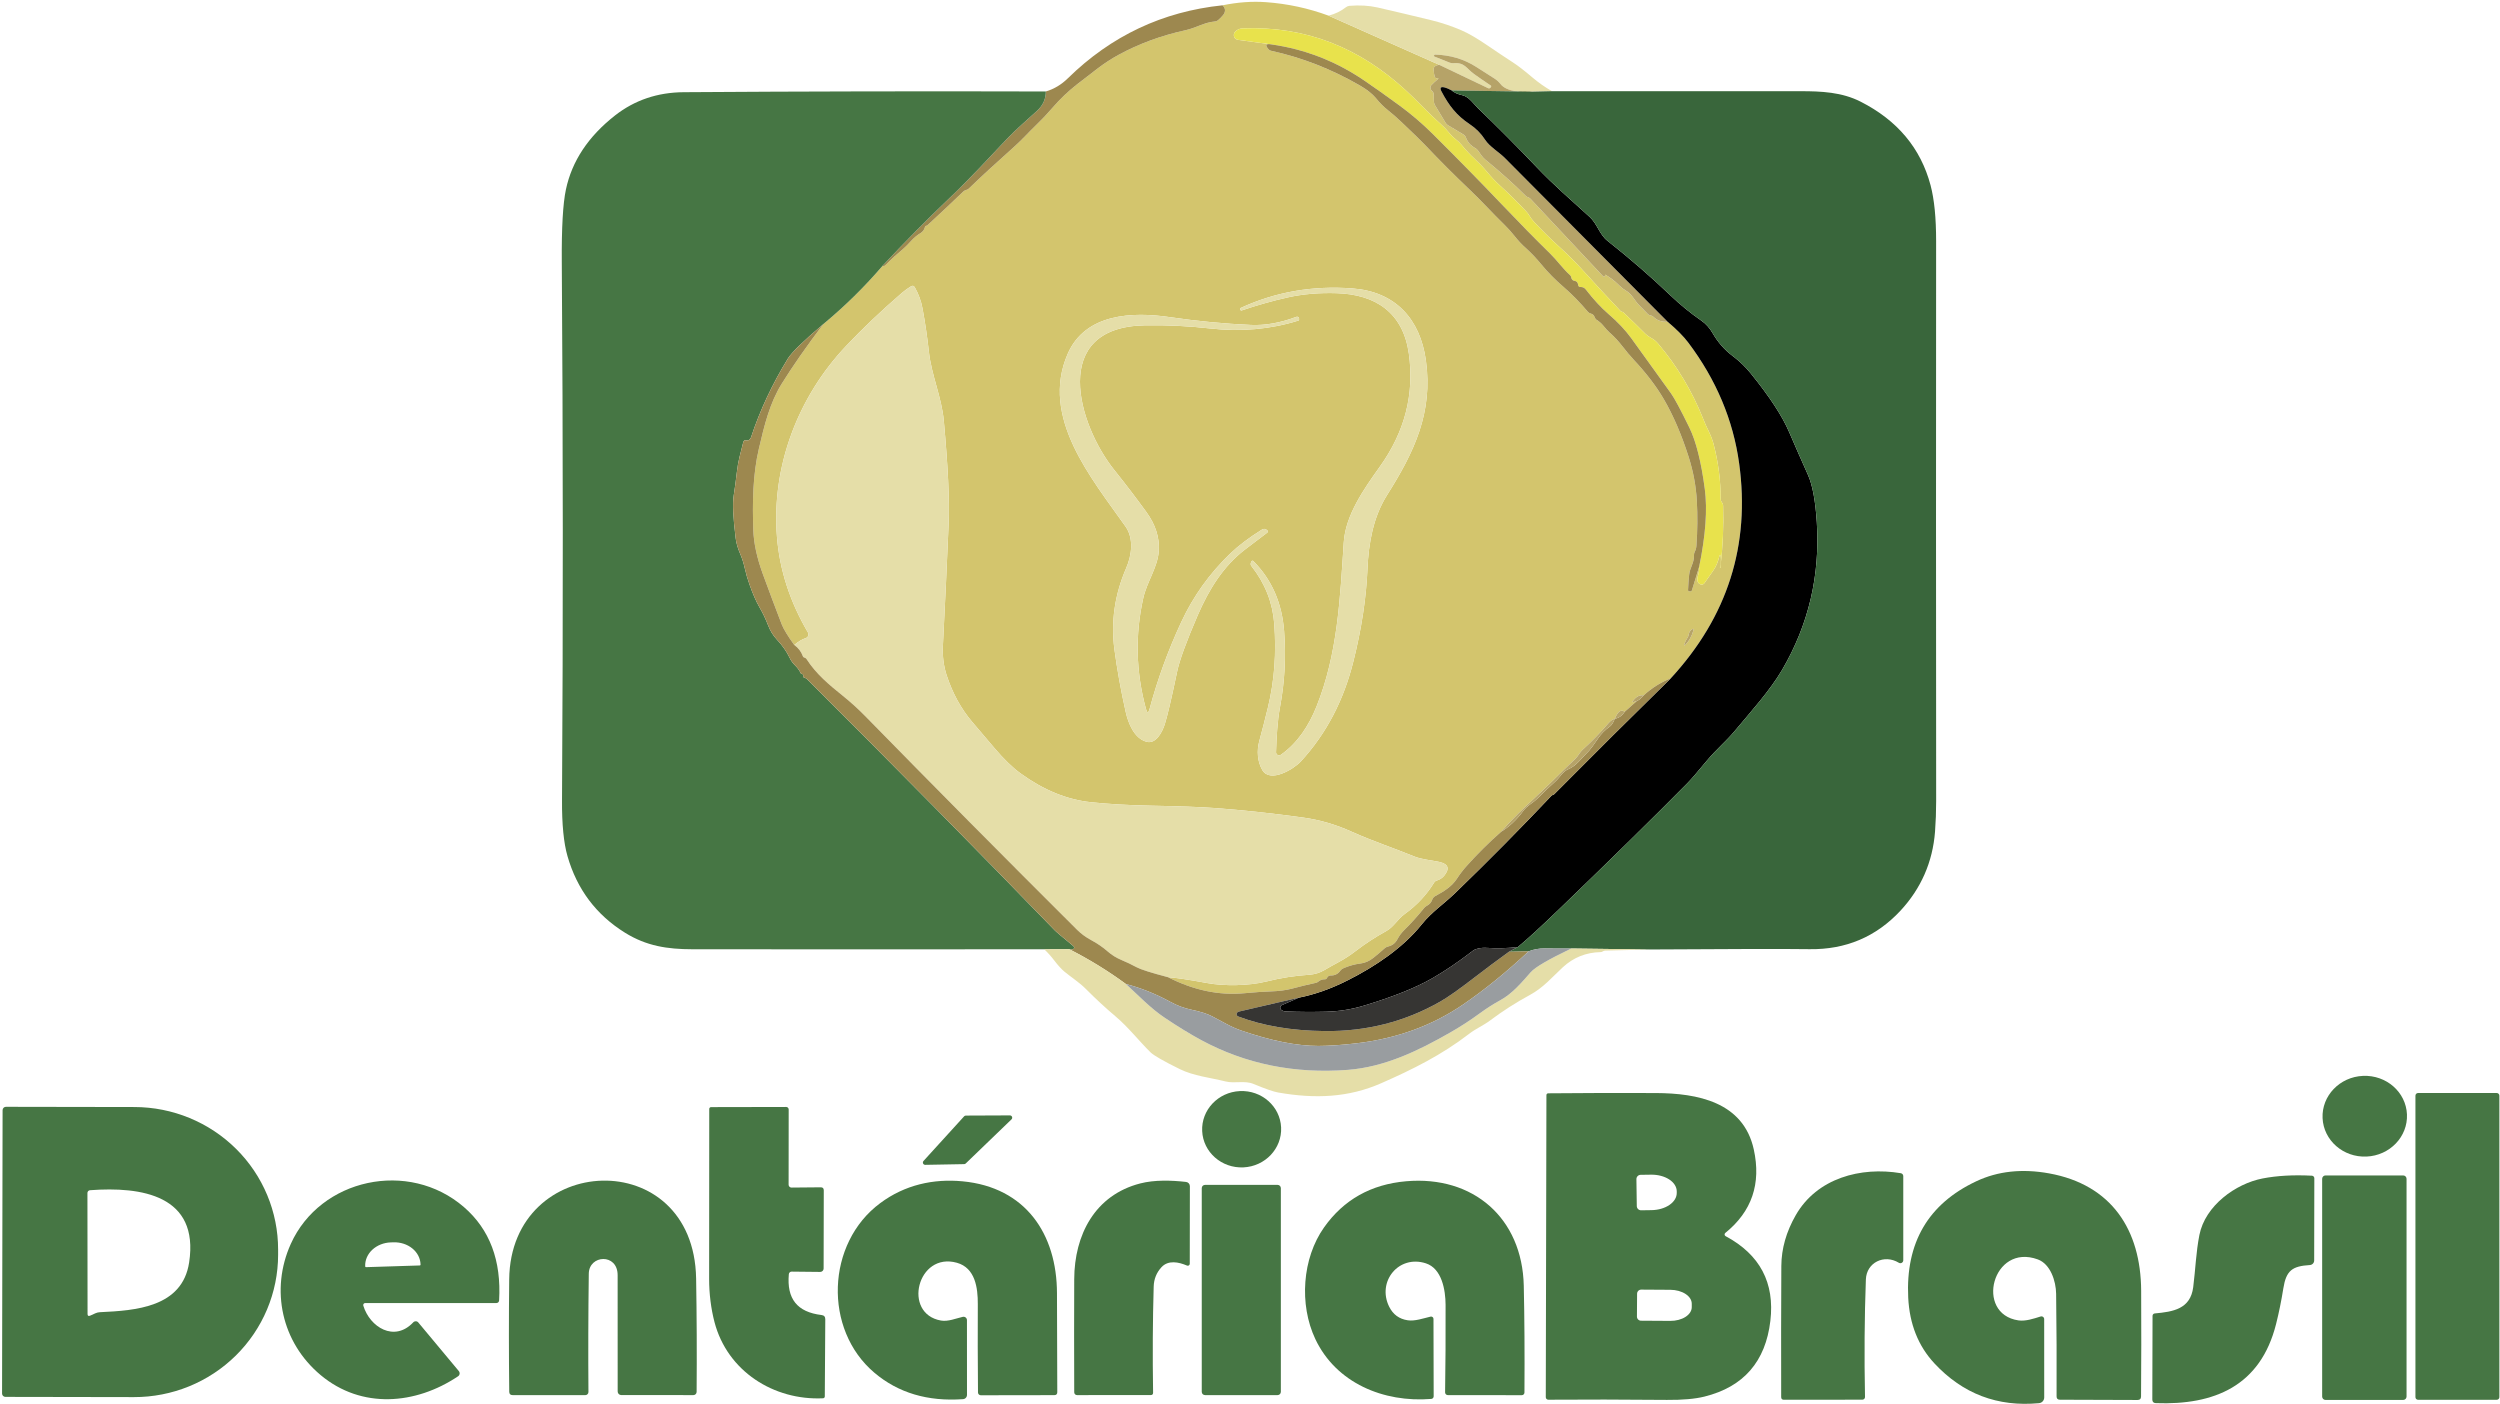 <svg xmlns="http://www.w3.org/2000/svg" width="755" height="424" viewBox="0 0 755 424" fill="none"><path d="M401.237 4.732L434.648 19.576C434.153 19.63 433.753 19.759 433.449 19.965C433.114 20.178 432.95 20.486 432.958 20.89C432.965 21.696 433.091 22.488 433.335 23.265C433.38 23.409 433.472 23.516 433.609 23.584C433.723 23.63 433.837 23.645 433.951 23.63C434.476 23.538 434.533 23.66 434.122 23.995C433.521 24.49 432.916 25.05 432.307 25.674C432.189 25.795 432.1 25.942 432.047 26.104C431.994 26.266 431.977 26.439 431.999 26.61C432.044 26.96 432.208 27.25 432.49 27.478C432.802 27.737 432.961 28.068 432.969 28.471L433.026 30.527C433.041 31.014 433.175 31.463 433.426 31.874L436.589 37.126C436.769 37.419 437.019 37.666 437.32 37.846L441.978 40.632C442.304 40.832 442.553 41.133 442.686 41.488C443.219 42.919 444.148 43.989 445.472 44.697C445.861 44.902 446.176 45.188 446.42 45.553C447.002 46.444 447.733 47.529 448.567 48.214C453.165 51.974 457.248 55.636 460.819 59.198C460.979 59.358 461.165 59.468 461.378 59.529C461.713 59.636 462.002 59.819 462.246 60.078L484.044 83.348C484.409 83.737 484.641 83.668 484.74 83.143C484.786 82.899 484.691 82.732 484.455 82.64C483.922 82.427 483.907 82.458 484.409 82.732C486.137 83.676 487.682 84.844 489.045 86.237C489.684 86.876 490.362 87.402 491.077 87.813C492.836 88.806 493.567 90.679 494.937 92.083C495.866 93.043 496.779 93.975 497.677 94.881C497.868 95.064 498.088 95.181 498.34 95.235C498.477 95.265 498.61 95.3 498.739 95.338C498.96 95.398 499.177 95.532 499.39 95.737C500.471 96.795 501.879 97.271 503.615 97.165C506.355 99.471 508.437 101.572 509.861 103.468C518.303 114.688 523.426 126.868 525.23 140.006C528.602 164.625 521.724 186.232 504.597 204.829C501.544 206.062 498.812 207.782 496.398 209.99C495.165 209.823 494.069 210.405 493.11 211.737C492.882 212.042 492.95 212.137 493.315 212.022L494.275 211.737L490.621 214.98C489.608 214.112 488.623 214.809 487.663 217.069C486.986 217.267 486.369 217.69 485.814 218.337C483.347 221.207 480.713 223.913 477.912 226.455C477.09 227.209 476.622 228.317 475.765 229.139C473.238 231.544 470.737 233.976 468.263 236.435C467.449 237.242 464.914 239.644 460.659 243.64C458.139 246 455.707 248.508 453.362 251.165C449.701 254.392 446.222 257.845 442.926 261.521C441.883 262.678 440.916 263.942 440.026 265.312C438.461 267.722 436.018 269.252 433.483 270.588C433.042 270.822 432.704 271.213 432.535 271.684C432.238 272.521 431.702 273.138 430.925 273.534C430.583 273.709 430.293 273.945 430.057 274.241C428.2 276.563 426.183 278.801 424.006 280.956C423.191 281.77 422.529 282.668 422.019 283.65C421.41 284.823 420.462 285.557 419.176 285.854C418.78 285.953 418.433 286.136 418.137 286.402C417.018 287.422 415.883 288.385 414.734 289.291C413.508 290.258 412.191 290.825 410.783 290.992C409.147 291.19 407.476 291.655 405.77 292.385C405.337 292.568 404.983 292.85 404.708 293.23C404.023 294.174 403.053 294.631 401.797 294.6C401.589 294.593 401.384 294.658 401.215 294.783C401.001 294.928 400.841 295.118 400.735 295.354C400.681 295.476 400.591 295.579 400.477 295.65C400.364 295.721 400.231 295.757 400.096 295.754C399.365 295.723 398.71 295.956 398.131 296.45C397.918 296.633 397.675 296.755 397.401 296.816C394.965 297.341 392.548 297.927 390.15 298.574C388.407 299.046 386.195 299.328 383.516 299.419C381.529 299.48 378.949 299.659 375.774 299.956C368.147 300.664 360.466 299.05 352.732 295.114C354.901 295.236 358.825 295.822 364.504 296.873C369.677 297.843 377.11 297.741 382.477 296.405C386.823 295.324 391.094 294.65 395.288 294.384C397.001 294.269 398.562 293.797 399.97 292.968C401.302 292.176 402.638 291.426 403.978 290.718C405.904 289.691 407.761 288.488 409.55 287.11C412.382 284.94 415.408 282.969 418.628 281.195C420.98 279.894 422.053 277.587 424.211 276.034C427.85 273.431 430.803 270.279 433.072 266.58C433.27 266.245 433.555 266.024 433.928 265.917C434.857 265.628 435.603 265.133 436.166 264.433C437.879 262.302 437.399 260.931 434.728 260.322C432.101 259.729 429.521 259.626 426.997 258.61C420.797 256.075 414.38 253.962 408.18 251.165C403.414 249.011 398.524 247.587 393.507 246.894C383.916 245.57 374.914 244.607 366.502 244.005C362.308 243.701 356.051 243.473 347.731 243.32C340.978 243.191 334.896 242.841 329.484 242.27C322.245 241.509 315.154 238.608 308.211 233.569C305.775 231.803 303.126 229.23 300.264 225.85C298.057 223.247 295.826 220.624 293.573 217.983C290.216 214.024 287.647 209.316 285.866 203.858C284.967 201.103 284.602 198.107 284.769 194.872C285.432 181.969 286.006 169.71 286.494 158.093C286.783 151.158 286.296 140.806 285.032 127.035C284.37 119.91 281.298 113.31 280.522 106.185C280.057 101.907 279.422 97.583 278.615 93.214C278.211 90.976 277.431 88.833 276.274 86.785C275.992 86.29 275.608 86.188 275.121 86.477C274.177 87.04 273.248 87.714 272.335 88.498C266.093 93.895 260.479 99.231 255.493 104.507C240.934 119.899 232.964 140.92 234.631 162.044C235.423 172.069 238.54 181.714 243.983 190.978C244.072 191.131 244.127 191.302 244.143 191.478C244.158 191.655 244.135 191.832 244.073 191.997C244.012 192.162 243.915 192.312 243.788 192.434C243.662 192.556 243.51 192.648 243.343 192.702C242.217 193.075 241.06 193.772 239.872 194.792C237.885 192.044 236.614 189.951 236.058 188.512C233.965 183.046 232.07 177.996 230.372 173.36C228.583 168.45 227.624 164.004 227.495 160.023C227.221 151.893 227.312 143.455 229.196 135.428C230.84 128.405 232.473 121.691 236.081 115.891C239.339 110.638 243.53 104.628 248.653 97.861C255.177 92.456 261.168 86.561 266.626 80.174C266.725 80.562 267.098 80.421 267.745 79.751C269.198 78.252 270.911 76.684 272.883 75.047C273.317 74.697 274.143 73.863 275.361 72.546C276.137 71.709 277.016 70.993 277.998 70.4C278.721 69.951 279.178 69.304 279.368 68.459C279.399 68.314 279.49 68.23 279.643 68.207C279.818 68.192 279.974 68.124 280.111 68.002C283.749 64.66 287.35 61.276 290.913 57.851C291.179 57.6 291.487 57.432 291.837 57.349C292.119 57.288 292.359 57.162 292.557 56.972C296.233 53.417 300.774 49.23 306.179 44.411C308.611 42.253 310.701 39.89 312.996 37.686C314.67 36.08 316.296 34.359 317.871 32.525C320.117 29.922 322.602 27.554 325.328 25.423C327.284 23.892 329.294 22.343 331.357 20.775C333.488 19.146 335.638 17.742 337.808 16.562C343.943 13.213 350.711 10.727 358.11 9.106C361.147 8.443 363.728 6.753 366.845 6.491C367.256 6.453 367.614 6.304 367.918 6.046C368.489 5.558 368.999 5.029 369.448 4.458C370.213 3.476 370.076 2.392 369.186 1.604C373.791 0.667 378.176 0.352 382.34 0.656C388.848 1.128 395.148 2.487 401.237 4.732ZM384.041 13.422C382.268 13.095 381.959 13.589 383.116 14.906C383.294 15.114 383.535 15.258 383.801 15.317C393.256 17.388 402.257 20.912 410.806 25.891C412.907 27.116 414.49 28.38 415.556 29.682C416.705 31.098 417.92 32.312 419.199 33.324C420.538 34.39 421.79 35.478 422.955 36.59C426.754 40.183 429.231 42.592 430.389 43.818C434.781 48.454 439.261 52.941 443.828 57.28C445.625 59 447.364 60.744 449.046 62.51C450.767 64.321 452.495 66.076 454.23 67.773C455.395 68.908 456.483 70.118 457.496 71.405C458.493 72.676 459.585 73.841 460.773 74.899C462.417 76.368 464.02 78.058 465.58 79.968C467.407 82.199 469.653 84.467 472.317 86.774C474.684 88.822 477.086 91.276 479.522 94.139C479.758 94.42 480.055 94.607 480.413 94.698C481.014 94.85 481.406 95.216 481.589 95.794C481.703 96.144 481.912 96.419 482.217 96.617C482.978 97.096 483.64 97.678 484.204 98.364C484.957 99.292 485.547 99.943 485.973 100.316C487.443 101.61 488.737 102.984 489.856 104.438C491.104 106.059 492.311 107.494 493.475 108.743C497.243 112.777 500.262 116.747 502.53 120.652C505.339 125.494 507.809 131.237 509.941 137.883C511.364 142.336 512.198 146.793 512.441 151.254C512.692 155.669 512.651 160.198 512.316 164.842C512.27 165.489 512.106 166.079 511.825 166.611C511.65 166.962 511.566 167.335 511.574 167.73C511.665 169.991 510.329 171.43 510.123 173.577C509.964 175.175 509.853 176.705 509.792 178.167C509.785 178.418 509.906 178.555 510.158 178.578L510.454 178.601C510.721 178.616 510.892 178.498 510.968 178.247L513.161 171.11C513.183 172.031 513.058 172.945 512.784 173.851C512.373 175.198 512.62 176.07 513.526 176.465C513.735 176.556 513.968 176.571 514.187 176.509C514.406 176.446 514.596 176.31 514.725 176.123C515.631 174.829 516.533 173.546 517.431 172.275C518.356 170.973 518.813 169.649 519.212 168.13C519.41 167.361 519.559 167.369 519.658 168.153C519.78 169.089 519.704 170.197 519.43 171.476C519.422 171.521 519.395 171.533 519.349 171.51C519.334 171.502 519.376 171.506 519.475 171.521C519.521 171.529 519.547 171.51 519.555 171.464C520.301 165.192 520.579 158.942 520.389 152.715C520.373 152.35 520.251 152.022 520.023 151.733C519.749 151.398 519.616 151.002 519.624 150.546C519.662 145.232 518.965 139.793 517.534 134.229C517.199 132.935 516.697 131.606 516.027 130.244C515.425 129.026 514.881 127.8 514.394 126.567C511.067 118.186 506.508 110.574 500.715 103.73C500.151 103.068 499.474 102.52 498.682 102.086C497.929 101.675 497.323 101.237 496.867 100.773C494.69 98.596 492.501 96.464 490.301 94.378C490.233 94.31 490.153 94.257 490.061 94.219C490.023 94.203 489.985 94.196 489.947 94.196C489.749 94.18 489.578 94.101 489.433 93.956C485.483 89.784 481.612 85.605 477.821 81.419C475.743 79.12 473.329 76.725 470.581 74.236C468.29 72.166 465.854 69.753 463.274 66.997C462.718 66.403 462.257 65.79 461.892 65.159C461.633 64.717 461.336 64.314 461.001 63.948C458.36 61.117 455.673 58.464 452.94 55.99C451.669 54.84 450.378 53.474 449.069 51.891C448.026 50.634 446.732 49.283 445.187 47.837C443.9 46.649 442.648 45.306 441.43 43.806C440.897 43.152 440.277 42.558 439.569 42.025C438.899 41.515 438.298 40.925 437.765 40.255C436.988 39.288 436.121 38.379 435.161 37.526C433.167 35.737 431.226 33.872 429.338 31.931C427.8 30.355 426.198 28.799 424.531 27.261C410.589 14.438 394.432 7.827 375.283 8.569C374.332 8.607 373.563 8.961 372.977 9.631C372.803 9.828 372.685 10.068 372.637 10.326C372.589 10.584 372.612 10.851 372.703 11.097C372.795 11.343 372.951 11.56 373.156 11.724C373.361 11.888 373.607 11.993 373.867 12.029L384.041 13.422ZM385.366 227.163C385.526 222.63 385.742 217.971 386.576 213.484C387.984 205.963 388.395 198.347 387.809 190.636C387.17 182.102 384.06 175.031 378.48 169.42C378.444 169.384 378.4 169.358 378.351 169.343C378.302 169.327 378.25 169.324 378.2 169.333C378.149 169.342 378.102 169.363 378.062 169.394C378.021 169.425 377.988 169.465 377.967 169.512L377.795 169.888C377.62 170.269 377.662 170.619 377.921 170.939C382.047 176.146 384.35 182 384.829 188.5C385.446 196.996 384.943 205.343 382.888 213.758C382.043 217.214 381.175 220.586 380.284 223.875C379.508 226.752 379.736 229.995 381.209 232.541C383.55 236.606 390.732 232.279 392.868 229.938C400.678 221.42 405.816 211.372 408.716 199.782C411.19 189.916 412.614 180.561 412.987 171.715C413.318 163.997 414.734 156.118 418.867 149.552C427.123 136.49 432.809 124.569 430.628 108.857C428.893 96.354 421.448 88.087 408.431 87.105C396.404 86.199 385.153 88.167 374.678 93.008C374.526 93.084 374.48 93.202 374.541 93.362L374.655 93.648C374.709 93.777 374.8 93.819 374.929 93.773C379.596 92.182 384.247 90.865 388.883 89.823C393.45 88.802 398.383 88.376 403.681 88.544C415.476 88.909 423.72 94.447 425.467 106.767C427.188 118.97 424.276 130.35 416.732 140.909C411.902 147.668 406.353 155.558 405.816 163.757C404.674 180.93 403.989 197.418 397.572 213.404C395.265 219.159 391.874 224.4 386.816 227.951C386.675 228.048 386.51 228.105 386.34 228.114C386.169 228.123 385.999 228.084 385.849 228.003C385.698 227.921 385.574 227.8 385.489 227.651C385.403 227.503 385.361 227.334 385.366 227.163ZM347.182 214.078C346.809 215.448 346.44 215.448 346.075 214.078C343.038 202.895 342.771 191.732 345.276 180.588C346.372 175.712 349.637 171.293 349.957 166.383C350.224 162.356 348.964 158.428 346.178 154.599C343.011 150.245 339.802 146.043 336.552 141.993C325.545 128.303 316.764 98.763 345.789 98.249C352.389 98.135 358.982 98.455 365.566 99.208C374.564 100.236 383.676 99.483 392.16 96.799C392.266 96.769 392.32 96.7 392.32 96.594L392.331 96.274C392.336 96.173 392.315 96.073 392.272 95.982C392.228 95.892 392.162 95.813 392.081 95.754C391.999 95.695 391.904 95.658 391.804 95.645C391.704 95.632 391.603 95.644 391.509 95.68C386.698 97.507 382.127 98.325 377.795 98.135C369.719 97.777 361.574 96.993 353.36 95.783C342.021 94.104 327.794 94.63 322.45 106.847C314.046 126.042 329.644 144.414 339.943 159.052C342.421 162.569 341.816 167.639 340.126 171.521C336.624 179.59 335.437 187.815 336.563 196.196C337.363 202.187 338.489 208.437 339.943 214.946C340.72 218.417 342.501 222.973 346.235 224.012C349.158 224.811 351.03 220.963 351.75 218.771C352.503 216.472 353.756 211.143 355.507 202.785C356.207 199.443 358.251 193.841 361.638 185.977C365.155 177.836 369.483 170.996 375.911 166.018C378.096 164.335 380.368 162.611 382.728 160.845C382.779 160.806 382.82 160.756 382.849 160.699C382.877 160.641 382.892 160.577 382.892 160.513C382.892 160.448 382.877 160.383 382.849 160.324C382.82 160.265 382.779 160.213 382.728 160.171L382.488 159.977C382.304 159.83 382.079 159.743 381.844 159.729C381.609 159.715 381.376 159.774 381.175 159.897C377.163 162.409 373.921 164.864 371.447 167.262C365.25 173.246 360.359 180.089 356.774 187.793C352.762 196.425 349.565 205.187 347.182 214.078ZM509.084 194.632C510.15 193.49 510.923 192.082 511.402 190.407C511.562 189.867 511.41 189.76 510.946 190.088C510.405 190.476 510.085 190.997 509.986 191.652C509.933 192.033 509.796 192.379 509.575 192.691C509.202 193.232 508.917 193.806 508.719 194.415C508.521 195.032 508.643 195.104 509.084 194.632Z" fill="#D3C56D"></path><path d="M369.186 1.604C370.077 2.391 370.214 3.476 369.449 4.458C369 5.029 368.49 5.558 367.919 6.045C367.614 6.304 367.257 6.453 366.846 6.491C363.728 6.753 361.148 8.443 358.11 9.105C350.711 10.727 343.944 13.212 337.808 16.562C335.639 17.742 333.488 19.146 331.357 20.775C329.294 22.343 327.284 23.892 325.328 25.422C322.603 27.554 320.117 29.921 317.872 32.525C316.296 34.359 314.671 36.08 312.996 37.686C310.701 39.889 308.612 42.253 306.179 44.411C300.775 49.23 296.234 53.416 292.557 56.971C292.359 57.162 292.119 57.287 291.838 57.348C291.488 57.432 291.179 57.599 290.913 57.851C287.35 61.276 283.75 64.66 280.111 68.002C279.974 68.124 279.818 68.192 279.643 68.207C279.491 68.23 279.399 68.314 279.369 68.458C279.179 69.303 278.722 69.95 277.999 70.4C277.017 70.993 276.138 71.709 275.361 72.546C274.143 73.863 273.317 74.697 272.883 75.047C270.912 76.683 269.199 78.252 267.745 79.751C267.098 80.421 266.725 80.562 266.626 80.174C273.188 73.147 279.97 66.289 286.974 59.598C293.139 53.717 298.483 47.894 304.135 41.899C306.922 38.953 310.164 36.27 313.202 33.45C314.975 31.813 315.855 29.872 315.839 27.626C318.329 26.888 320.551 25.556 322.508 23.63C335.563 10.826 351.122 3.484 369.186 1.604Z" fill="#9D884F"></path><path d="M468.698 27.535L462.794 27.683C459.917 27.912 455.064 27.832 453.146 25.365C452.643 24.718 452.038 24.17 451.33 23.721C449.42 22.503 447.566 21.319 445.77 20.17C442.093 17.833 437.956 16.604 433.358 16.482C433.32 16.482 433.285 16.493 433.255 16.516C433.156 16.592 433.088 16.676 433.05 16.767C432.989 16.912 433.027 17.011 433.164 17.064L437.811 18.925C438.169 19.062 438.538 19.116 438.919 19.085C442.356 18.8 442.846 20.684 445.096 22.305C446.816 23.538 448.54 24.73 450.268 25.879C450.367 25.948 450.386 26.031 450.326 26.13L450.166 26.416C450.089 26.538 449.971 26.628 449.834 26.668C449.696 26.708 449.55 26.696 449.423 26.633L434.648 19.576L401.238 4.732C403.255 4.199 405.01 3.343 406.502 2.163C406.793 1.939 407.141 1.801 407.506 1.764C410.612 1.512 413.444 1.676 416.002 2.254C421.315 3.472 426.762 4.763 432.342 6.125C435.455 6.894 438.45 7.899 441.328 9.14C443.482 10.069 446.131 11.61 449.275 13.764C451.818 15.5 454.375 17.205 456.948 18.88C458.433 19.839 460.355 21.323 462.715 23.333C464.648 24.97 466.642 26.37 468.698 27.535Z" fill="#E5DEA8"></path><path d="M513.161 171.109C515.102 161.662 515.666 153.856 514.851 147.69C513.763 139.454 512.21 133.272 510.193 129.147C507.528 123.689 505.686 120.252 504.666 118.836C500.632 113.241 496.631 107.688 492.665 102.176C490.907 99.733 488.577 97.263 485.677 94.766C483.477 92.87 481.224 90.427 478.917 87.435C478.514 86.91 477.985 86.655 477.33 86.67C476.889 86.685 476.645 86.476 476.6 86.042C476.516 85.296 476.128 84.881 475.435 84.797C475.199 84.767 475.001 84.668 474.841 84.501C474.651 84.287 474.54 84.04 474.51 83.758C474.481 83.523 474.368 83.304 474.19 83.142C471.895 81.064 470.262 78.654 468.093 76.531C463.777 72.313 458.852 67.301 453.317 61.492C447.113 54.976 440.259 47.984 432.753 40.517C429.609 37.388 426.26 34.518 422.705 31.907C418.602 28.908 414.993 26.35 411.88 24.234C403.385 18.472 394.105 14.867 384.042 13.421L373.868 12.028C373.608 11.992 373.362 11.887 373.157 11.723C372.952 11.559 372.795 11.342 372.704 11.096C372.613 10.85 372.59 10.583 372.638 10.325C372.686 10.067 372.803 9.827 372.977 9.63C373.564 8.96 374.332 8.606 375.284 8.568C394.433 7.826 410.59 14.437 424.531 27.26C426.199 28.798 427.801 30.354 429.339 31.93C431.227 33.871 433.168 35.736 435.162 37.525C436.121 38.378 436.989 39.287 437.766 40.254C438.298 40.924 438.9 41.514 439.57 42.024C440.278 42.557 440.898 43.151 441.431 43.805C442.649 45.305 443.901 46.648 445.188 47.836C446.733 49.282 448.027 50.633 449.07 51.889C450.379 53.473 451.669 54.839 452.941 55.989C455.673 58.463 458.361 61.116 461.002 63.947C461.337 64.313 461.634 64.716 461.893 65.158C462.258 65.79 462.719 66.402 463.274 66.996C465.855 69.752 468.291 72.165 470.582 74.235C473.33 76.725 475.743 79.119 477.821 81.418C481.612 85.604 485.483 89.784 489.434 93.955C489.579 94.1 489.75 94.18 489.948 94.195C489.986 94.195 490.024 94.202 490.062 94.218C490.153 94.256 490.233 94.309 490.302 94.377C492.502 96.463 494.69 98.595 496.867 100.772C497.324 101.236 497.929 101.674 498.683 102.085C499.474 102.519 500.152 103.067 500.715 103.729C506.508 110.573 511.068 118.185 514.395 126.566C514.882 127.799 515.426 129.025 516.027 130.243C516.697 131.605 517.2 132.934 517.535 134.228C518.966 139.792 519.662 145.231 519.624 150.545C519.617 151.001 519.75 151.397 520.024 151.732C520.252 152.021 520.374 152.349 520.389 152.714C520.58 158.941 520.302 165.191 519.556 171.463C519.548 171.509 519.521 171.528 519.476 171.52C519.377 171.505 519.335 171.501 519.35 171.509C519.396 171.532 519.423 171.52 519.43 171.475C519.704 170.196 519.78 169.088 519.658 168.152C519.559 167.368 519.411 167.36 519.213 168.129C518.813 169.648 518.357 170.972 517.432 172.274C516.534 173.545 515.631 174.828 514.726 176.122C514.596 176.309 514.406 176.446 514.188 176.508C513.969 176.57 513.735 176.555 513.527 176.465C512.621 176.069 512.373 175.197 512.785 173.85C513.059 172.944 513.184 172.03 513.161 171.109Z" fill="#E8E24C"></path><path d="M384.042 13.422C394.105 14.868 403.385 18.473 411.88 24.235C414.993 26.351 418.601 28.909 422.704 31.908C426.259 34.519 429.609 37.389 432.753 40.518C440.258 47.986 447.113 54.977 453.317 61.493C458.851 67.302 463.777 72.314 468.093 76.532C470.262 78.655 471.895 81.065 474.19 83.143C474.367 83.305 474.481 83.524 474.51 83.76C474.54 84.041 474.651 84.288 474.841 84.502C475.001 84.669 475.199 84.768 475.435 84.799C476.128 84.882 476.516 85.297 476.6 86.043C476.645 86.477 476.889 86.686 477.33 86.671C477.985 86.656 478.514 86.911 478.917 87.436C481.224 90.428 483.477 92.871 485.677 94.767C488.577 97.264 490.907 99.734 492.665 102.177C496.631 107.689 500.631 113.242 504.666 118.837C505.686 120.253 507.528 123.69 510.192 129.148C512.21 133.274 513.763 139.455 514.851 147.691C515.666 153.857 515.102 161.664 513.161 171.11L510.969 178.247C510.893 178.498 510.721 178.616 510.455 178.601L510.158 178.578C509.907 178.555 509.785 178.418 509.793 178.167C509.854 176.705 509.964 175.175 510.124 173.577C510.33 171.43 511.666 169.991 511.574 167.731C511.567 167.335 511.65 166.962 511.825 166.612C512.107 166.079 512.271 165.489 512.316 164.842C512.651 160.198 512.693 155.669 512.442 151.254C512.198 146.793 511.365 142.336 509.941 137.883C507.81 131.237 505.34 125.494 502.531 120.652C500.262 116.747 497.244 112.777 493.476 108.743C492.311 107.495 491.105 106.06 489.856 104.438C488.737 102.984 487.443 101.61 485.974 100.316C485.548 99.943 484.958 99.292 484.204 98.364C483.641 97.678 482.979 97.096 482.217 96.617C481.913 96.419 481.704 96.145 481.589 95.794C481.407 95.216 481.015 94.851 480.413 94.698C480.055 94.607 479.759 94.42 479.523 94.139C477.087 91.276 474.685 88.822 472.318 86.774C469.653 84.467 467.408 82.199 465.581 79.969C464.02 78.058 462.418 76.368 460.773 74.899C459.586 73.841 458.494 72.676 457.496 71.405C456.484 70.118 455.395 68.908 454.231 67.774C452.495 66.076 450.767 64.322 449.047 62.51C447.365 60.744 445.625 59.001 443.829 57.28C439.261 52.941 434.781 48.454 430.389 43.818C429.232 42.592 426.754 40.183 422.956 36.59C421.791 35.479 420.539 34.39 419.199 33.324C417.92 32.312 416.706 31.098 415.557 29.682C414.491 28.38 412.908 27.116 410.807 25.891C402.258 20.912 393.256 17.388 383.802 15.317C383.535 15.258 383.295 15.114 383.117 14.906C381.96 13.589 382.268 13.095 384.042 13.422Z" fill="#9D884F"></path><path d="M462.795 27.684L438.406 27.307C437.53 26.843 436.83 26.546 436.305 26.416C435.064 26.104 434.744 26.515 435.346 27.65C437.618 31.931 439.856 34.843 443.818 37.481C445.713 38.737 447.27 40.305 448.488 42.185C449.87 44.321 452.713 45.931 454.517 47.758C470.868 64.238 487.235 80.707 503.616 97.165C501.881 97.272 500.472 96.796 499.391 95.738C499.178 95.532 498.961 95.399 498.74 95.338C498.611 95.3 498.478 95.266 498.341 95.235C498.09 95.182 497.869 95.064 497.679 94.881C496.78 93.975 495.867 93.043 494.938 92.084C493.568 90.679 492.837 88.807 491.079 87.813C490.363 87.402 489.686 86.877 489.046 86.238C487.684 84.844 486.138 83.676 484.41 82.732C483.908 82.458 483.923 82.428 484.456 82.641C484.692 82.732 484.787 82.9 484.742 83.143C484.643 83.668 484.41 83.737 484.045 83.349L462.247 60.078C462.004 59.819 461.714 59.636 461.379 59.53C461.166 59.469 460.98 59.359 460.82 59.199C457.25 55.636 453.166 51.975 448.568 48.214C447.734 47.529 447.004 46.444 446.421 45.554C446.178 45.188 445.862 44.903 445.474 44.697C444.149 43.989 443.22 42.92 442.688 41.489C442.554 41.134 442.305 40.833 441.98 40.632L437.321 37.846C437.021 37.666 436.77 37.419 436.59 37.127L433.427 31.875C433.176 31.463 433.043 31.014 433.028 30.527L432.97 28.472C432.963 28.068 432.803 27.737 432.491 27.478C432.209 27.25 432.046 26.961 432 26.611C431.978 26.439 431.995 26.266 432.048 26.104C432.102 25.942 432.191 25.795 432.308 25.674C432.917 25.05 433.522 24.491 434.124 23.996C434.535 23.661 434.478 23.539 433.952 23.63C433.838 23.646 433.724 23.63 433.61 23.585C433.473 23.516 433.382 23.41 433.336 23.265C433.092 22.488 432.967 21.697 432.959 20.89C432.951 20.486 433.115 20.178 433.45 19.965C433.755 19.759 434.154 19.63 434.649 19.577L449.424 26.633C449.551 26.696 449.697 26.709 449.834 26.669C449.972 26.629 450.09 26.539 450.167 26.416L450.326 26.131C450.387 26.032 450.368 25.948 450.269 25.88C448.541 24.73 446.817 23.539 445.097 22.306C442.847 20.684 442.356 18.8 438.92 19.086C438.539 19.116 438.17 19.063 437.812 18.926L433.165 17.065C433.028 17.012 432.99 16.913 433.05 16.768C433.088 16.677 433.157 16.593 433.256 16.517C433.286 16.494 433.321 16.482 433.359 16.482C437.957 16.604 442.094 17.834 445.771 20.171C447.567 21.32 449.421 22.504 451.331 23.722C452.039 24.171 452.644 24.719 453.147 25.366C455.065 27.832 459.918 27.912 462.795 27.684Z" fill="#B6A368"></path><path d="M438.406 27.307C439.129 27.969 440.24 28.464 441.74 28.791C443.601 29.203 445.291 31.657 446.307 32.628C452.199 38.276 458.121 44.233 464.074 50.498C469.19 55.887 474.636 60.546 480.06 65.502C482.424 67.66 482.983 70.777 485.472 72.741C492.255 78.1 498.584 83.588 504.461 89.206C507.445 92.053 510.578 94.607 513.859 96.868C515.183 97.782 516.302 99.03 517.216 100.613C518.807 103.377 520.824 105.676 523.267 107.51C525.292 109.033 527.073 110.738 528.611 112.626C534.351 119.697 538.252 125.646 540.315 130.473C542.119 134.675 544.018 138.998 546.013 143.444C547.368 146.451 548.255 151.197 548.673 157.683C549.709 173.722 546.211 188.604 538.18 202.329C534.492 208.62 528.657 215.037 523.747 220.918C521.372 223.772 518.186 226.444 515.491 229.699C512.568 233.231 510.593 235.514 509.565 236.55C499.41 246.819 486.477 259.524 470.765 274.664C465.239 279.993 461.117 283.769 458.399 285.991C455.339 286.387 452.108 286.471 448.705 286.243C447.552 286.163 445.725 286.425 444.88 287.076C440.51 290.441 436.396 293.231 432.536 295.446C427.543 298.316 420.616 301.083 411.755 303.747C408.101 304.843 404.341 305.441 400.474 305.54C396.386 305.646 392.328 305.62 388.302 305.46C387.807 305.445 387.362 305.285 386.966 304.98C386.85 304.891 386.76 304.773 386.704 304.639C386.647 304.504 386.627 304.357 386.644 304.213C386.661 304.068 386.716 303.93 386.802 303.812C386.889 303.695 387.004 303.601 387.137 303.542L392.298 301.281C397.117 300.322 402.038 298.571 407.062 296.028C415.523 291.746 423.744 286.208 429.431 279.083C432.308 275.475 436.122 272.929 439.468 269.697C449.569 259.923 459.233 250.157 468.459 240.398C468.634 240.207 468.847 240.078 469.098 240.009C469.205 239.987 469.296 239.933 469.372 239.85C481.065 228.066 492.807 216.392 504.598 204.829C521.726 186.232 528.604 164.625 525.231 140.007C523.427 126.868 518.304 114.688 509.862 103.468C508.439 101.573 506.357 99.472 503.616 97.165C487.235 80.707 470.868 64.238 454.517 47.758C452.713 45.931 449.87 44.321 448.488 42.185C447.27 40.305 445.713 38.737 443.818 37.481C439.856 34.843 437.618 31.931 435.346 27.65C434.744 26.515 435.064 26.104 436.305 26.416C436.83 26.546 437.53 26.843 438.406 27.307Z" fill="black"></path><path d="M462.795 27.683L468.698 27.534C493.826 27.549 518.802 27.553 543.626 27.545C550.066 27.534 556.232 27.82 561.895 30.697C573.009 36.338 580.054 44.757 583.031 55.954C584.157 60.202 584.717 65.839 584.709 72.865C584.663 129.242 584.667 185.588 584.72 241.903C584.72 245.063 584.606 248.153 584.378 251.175C583.67 260.321 580.153 268.349 573.93 275.04C566.569 282.934 557.419 286.805 546.48 286.652C538.837 286.546 522.745 286.576 498.203 286.744L474.521 286.447C472.093 286.477 469.436 286.47 466.551 286.424C464.831 286.401 463.194 286.694 461.641 287.303L455.704 287.429L458.398 285.99C461.116 283.767 465.238 279.992 470.765 274.663C486.476 259.522 499.41 246.817 509.564 236.548C510.592 235.513 512.567 233.229 515.491 229.697C518.185 226.443 521.371 223.771 523.746 220.916C528.656 215.036 534.491 208.619 538.179 202.327C546.21 188.602 549.708 173.72 548.673 157.681C548.254 151.196 547.367 146.449 546.012 143.442C544.018 138.997 542.118 134.673 540.314 130.471C538.251 125.645 534.35 119.696 528.61 112.624C527.073 110.736 525.291 109.031 523.267 107.509C520.823 105.674 518.806 103.375 517.215 100.612C516.301 99.029 515.182 97.78 513.858 96.867C510.577 94.606 507.444 92.052 504.46 89.205C498.584 83.587 492.254 78.099 485.471 72.74C482.982 70.776 482.423 67.658 480.059 65.5C474.635 60.545 469.189 55.886 464.073 50.496C458.121 44.232 452.198 38.275 446.306 32.627C445.29 31.656 443.6 29.201 441.739 28.79C440.239 28.463 439.128 27.968 438.405 27.306L462.795 27.683Z" fill="#39663B"></path><path d="M315.84 27.627C315.855 29.872 314.976 31.814 313.202 33.45C310.165 36.27 306.922 38.954 304.136 41.9C298.484 47.894 293.14 53.718 286.974 59.598C279.971 66.29 273.188 73.148 266.626 80.174C261.168 86.561 255.178 92.457 248.654 97.861C242.617 103 239.047 106.475 237.943 108.286C233.224 115.975 229.509 123.911 226.799 132.094C226.662 132.49 226.407 132.775 226.034 132.95C225.821 133.049 225.604 133.064 225.383 132.996C224.904 132.867 224.599 133.042 224.47 133.521C224.089 134.983 223.708 136.486 223.328 138.031C222.993 139.371 222.726 140.89 222.529 142.587C222.277 144.825 221.961 147.178 221.581 149.644C221.2 152.065 221.394 156.347 222.163 162.49C222.353 164.005 222.799 165.565 223.499 167.171C224.085 168.519 224.565 170.022 224.938 171.682C225.288 173.242 225.752 174.841 226.331 176.477C227.336 179.34 228.352 181.657 229.38 183.431C230.369 185.136 231.229 186.937 231.96 188.832C232.607 190.514 233.505 191.968 234.655 193.194C236.261 194.891 237.551 196.749 238.526 198.766C238.914 199.573 239.443 200.3 240.113 200.947C240.836 201.647 241.415 202.45 241.848 203.356C241.886 203.432 241.963 203.474 242.077 203.482C242.191 203.497 242.301 203.543 242.408 203.619C242.553 203.718 242.606 203.859 242.568 204.041C242.484 204.376 242.61 204.586 242.945 204.669C243.249 204.746 243.516 204.898 243.744 205.126C269.945 231.244 294.925 256.574 318.683 281.116C319.471 281.926 324.381 285.774 324.404 286.003C324.434 286.421 324.24 286.657 323.821 286.711C323.395 286.772 323.083 286.749 322.885 286.642L315.349 286.676C279.807 286.715 244.38 286.715 209.066 286.676C201.576 286.665 195.238 285.717 188.741 281.675C180.04 276.263 174.255 268.559 171.385 258.564C170.236 254.575 169.684 248.931 169.73 241.631C170.065 186.937 170.042 132.79 169.661 79.192C169.585 68.824 170 61.505 170.906 57.235C172.725 48.641 177.681 41.177 185.773 34.843C191.68 30.23 198.588 27.897 206.497 27.844C242.663 27.593 279.111 27.52 315.84 27.627Z" fill="#467644"></path><path d="M352.733 295.115C347.663 293.79 344.496 292.785 343.232 292.1C341.71 291.278 340.18 290.547 338.642 289.908C337.112 289.269 335.731 288.408 334.497 287.327C333.043 286.049 331.365 284.899 329.462 283.879C327.856 283.011 326.451 281.976 325.248 280.773C303.173 258.781 281.874 237.3 261.351 216.328C259.189 214.12 256.921 212.061 254.546 210.15C250.469 206.873 246.427 203.528 243.561 199.029C243.424 198.816 243.226 198.679 242.967 198.618C242.716 198.564 242.545 198.416 242.453 198.172C241.951 196.779 241.091 195.653 239.873 194.793C241.06 193.773 242.218 193.076 243.344 192.703C243.511 192.648 243.663 192.556 243.789 192.434C243.916 192.312 244.013 192.163 244.074 191.998C244.136 191.832 244.159 191.655 244.144 191.479C244.128 191.303 244.073 191.132 243.983 190.979C238.541 181.715 235.424 172.07 234.632 162.045C232.965 140.921 240.935 119.899 255.493 104.507C260.479 99.232 266.093 93.896 272.336 88.499C273.249 87.714 274.178 87.041 275.122 86.478C275.609 86.188 275.993 86.291 276.275 86.786C277.432 88.833 278.212 90.976 278.616 93.214C279.423 97.584 280.058 101.908 280.522 106.186C281.299 113.311 284.371 119.911 285.033 127.036C286.296 140.806 286.784 151.159 286.494 158.094C286.007 169.71 285.432 181.97 284.77 194.873C284.603 198.108 284.968 201.103 285.866 203.859C287.648 209.317 290.217 214.025 293.574 217.983C295.827 220.625 298.057 223.247 300.265 225.851C303.127 229.231 305.776 231.804 308.212 233.57C315.155 238.609 322.245 241.509 329.485 242.27C334.897 242.841 340.979 243.192 347.731 243.321C356.052 243.473 362.309 243.702 366.503 244.006C374.915 244.607 383.916 245.57 393.508 246.895C398.524 247.588 403.415 249.011 408.18 251.165C414.381 253.963 420.798 256.075 426.998 258.61C429.521 259.626 432.102 259.729 434.728 260.323C437.4 260.932 437.88 262.302 436.167 264.434C435.604 265.134 434.858 265.629 433.929 265.918C433.556 266.025 433.271 266.245 433.073 266.58C430.804 270.28 427.851 273.431 424.212 276.035C422.054 277.588 420.981 279.894 418.628 281.196C415.408 282.969 412.382 284.941 409.551 287.111C407.762 288.488 405.904 289.691 403.978 290.719C402.639 291.427 401.303 292.177 399.971 292.968C398.562 293.798 397.002 294.27 395.289 294.384C391.095 294.65 386.824 295.324 382.478 296.405C377.111 297.741 369.678 297.844 364.505 296.873C358.826 295.823 354.902 295.237 352.733 295.115Z" fill="#E5DEA8"></path><path d="M385.366 227.163C385.361 227.334 385.403 227.503 385.489 227.651C385.574 227.799 385.699 227.921 385.849 228.003C385.999 228.084 386.169 228.123 386.34 228.114C386.51 228.104 386.675 228.048 386.816 227.951C391.874 224.4 395.266 219.159 397.572 213.404C403.989 197.418 404.674 180.93 405.816 163.757C406.353 155.558 411.902 147.668 416.732 140.908C424.276 130.35 427.188 118.97 425.467 106.767C423.72 94.447 415.476 88.909 403.681 88.543C398.383 88.376 393.45 88.802 388.883 89.822C384.247 90.865 379.596 92.182 374.929 93.773C374.8 93.819 374.709 93.777 374.655 93.647L374.541 93.362C374.48 93.202 374.526 93.084 374.678 93.008C385.153 88.167 396.404 86.199 408.431 87.105C421.448 88.087 428.893 96.354 430.629 108.857C432.809 124.569 427.123 136.489 418.867 149.552C414.734 156.118 413.318 163.996 412.987 171.715C412.614 180.561 411.19 189.916 408.717 199.782C405.816 211.371 400.678 221.42 392.868 229.938C390.732 232.279 383.55 236.606 381.21 232.541C379.737 229.995 379.508 226.752 380.285 223.875C381.175 220.586 382.043 217.214 382.888 213.758C384.943 205.343 385.446 196.996 384.829 188.5C384.35 181.999 382.047 176.146 377.921 170.939C377.662 170.619 377.62 170.269 377.795 169.888L377.967 169.512C377.989 169.465 378.021 169.425 378.062 169.394C378.102 169.363 378.15 169.342 378.2 169.333C378.25 169.324 378.302 169.327 378.351 169.342C378.4 169.358 378.444 169.384 378.481 169.42C384.06 175.03 387.17 182.102 387.809 190.636C388.396 198.347 387.984 205.963 386.576 213.484C385.743 217.971 385.526 222.63 385.366 227.163Z" fill="#E5DEA8"></path><path d="M347.183 214.077C349.566 205.186 352.763 196.424 356.775 187.792C360.36 180.088 365.251 173.245 371.447 167.262C373.921 164.864 377.164 162.409 381.176 159.897C381.376 159.773 381.61 159.714 381.845 159.729C382.08 159.743 382.305 159.83 382.489 159.977L382.729 160.171C382.78 160.212 382.821 160.265 382.849 160.324C382.878 160.383 382.892 160.447 382.892 160.512C382.892 160.577 382.878 160.641 382.849 160.698C382.821 160.756 382.78 160.806 382.729 160.845C380.369 162.611 378.097 164.335 375.912 166.017C369.483 170.996 365.156 177.835 361.639 185.977C358.251 193.84 356.207 199.443 355.507 202.784C353.756 211.143 352.504 216.471 351.75 218.77C351.031 220.963 349.158 224.811 346.235 224.011C342.502 222.972 340.72 218.416 339.944 214.945C338.49 208.437 337.363 202.187 336.564 196.196C335.437 187.815 336.625 179.59 340.127 171.521C341.816 167.639 342.422 162.569 339.944 159.052C329.644 144.414 314.047 126.041 322.451 106.847C327.795 94.629 342.022 94.104 353.36 95.782C361.574 96.993 369.719 97.777 377.796 98.135C382.127 98.325 386.698 97.507 391.509 95.68C391.603 95.644 391.705 95.631 391.805 95.644C391.905 95.657 392 95.695 392.081 95.754C392.163 95.813 392.229 95.891 392.272 95.982C392.316 96.073 392.336 96.173 392.332 96.273L392.32 96.593C392.32 96.7 392.267 96.768 392.16 96.799C383.676 99.482 374.565 100.236 365.567 99.208C358.982 98.454 352.39 98.135 345.79 98.249C316.764 98.763 325.545 128.302 336.553 141.993C339.803 146.043 343.011 150.245 346.178 154.599C348.964 158.428 350.224 162.356 349.958 166.383C349.638 171.292 346.372 175.711 345.276 180.587C342.772 191.731 343.038 202.895 346.075 214.077C346.441 215.448 346.81 215.448 347.183 214.077Z" fill="#E5DEA8"></path><path d="M248.654 97.861C243.531 104.629 239.341 110.639 236.083 115.891C232.474 121.692 230.842 128.406 229.197 135.428C227.313 143.455 227.222 151.893 227.496 160.023C227.625 164.004 228.585 168.45 230.373 173.36C232.071 177.996 233.966 183.047 236.06 188.512C236.615 189.951 237.887 192.044 239.873 194.792C241.091 195.653 241.952 196.779 242.454 198.172C242.545 198.416 242.717 198.564 242.968 198.617C243.227 198.678 243.425 198.815 243.562 199.029C246.428 203.527 250.47 206.873 254.546 210.15C256.921 212.061 259.19 214.12 261.352 216.327C281.874 237.299 303.173 258.781 325.249 280.773C326.452 281.976 327.856 283.011 329.462 283.879C331.365 284.899 333.044 286.048 334.498 287.327C335.731 288.408 337.113 289.268 338.643 289.908C340.181 290.547 341.711 291.278 343.233 292.1C344.497 292.785 347.663 293.79 352.733 295.115C360.467 299.05 368.148 300.664 375.776 299.956C378.95 299.659 381.53 299.48 383.517 299.419C386.197 299.328 388.408 299.046 390.151 298.574C392.549 297.927 394.966 297.341 397.402 296.816C397.676 296.755 397.92 296.633 398.133 296.451C398.711 295.956 399.366 295.724 400.097 295.754C400.232 295.757 400.365 295.721 400.479 295.65C400.592 295.579 400.682 295.476 400.736 295.354C400.843 295.118 401.003 294.928 401.216 294.783C401.385 294.658 401.591 294.594 401.798 294.601C403.054 294.631 404.025 294.175 404.71 293.231C404.984 292.85 405.338 292.568 405.772 292.386C407.477 291.655 409.148 291.19 410.784 290.993C412.193 290.825 413.51 290.258 414.735 289.291C415.885 288.385 417.019 287.422 418.138 286.402C418.435 286.136 418.781 285.953 419.177 285.854C420.463 285.557 421.411 284.823 422.02 283.651C422.53 282.669 423.192 281.77 424.007 280.956C426.184 278.802 428.201 276.564 430.059 274.242C430.295 273.945 430.584 273.709 430.927 273.534C431.703 273.138 432.24 272.521 432.536 271.684C432.705 271.214 433.043 270.823 433.484 270.588C436.019 269.252 438.463 267.722 440.027 265.313C440.918 263.942 441.884 262.679 442.927 261.522C446.223 257.845 449.702 254.393 453.364 251.165C455.807 249.673 458.003 247.614 459.952 244.988C460.553 244.181 461.3 243.469 462.19 242.853C463.134 242.198 463.933 241.543 464.588 240.889C466.232 239.206 467.949 237.57 469.738 235.979C471.039 234.825 471.953 232.987 473.586 232.313C474.652 231.872 475.698 231.118 476.726 230.052C477.792 228.941 478.853 227.822 479.912 226.695C480.399 226.178 481.301 224.945 482.618 222.996C483.539 221.633 484.7 220.457 486.1 219.468C486.686 219.056 487.208 218.257 487.665 217.07C488.913 216.834 489.899 216.137 490.622 214.98L494.276 211.737C494.976 211.425 495.684 210.843 496.4 209.99C498.813 207.783 501.546 206.062 504.598 204.829C492.807 216.392 481.065 228.066 469.372 239.849C469.296 239.933 469.205 239.986 469.098 240.009C468.847 240.078 468.634 240.207 468.459 240.398C459.233 250.156 449.569 259.923 439.468 269.697C436.122 272.929 432.308 275.475 429.431 279.083C423.744 286.208 415.523 291.746 407.062 296.028C402.038 298.571 397.117 300.321 392.298 301.281L374.051 305.517C373.968 305.539 373.895 305.574 373.834 305.62C373.5 305.871 373.381 306.16 373.48 306.487C373.549 306.723 373.694 306.883 373.914 306.967C381.39 309.806 390.11 311.279 400.074 311.386C412.688 311.523 424.311 308.558 434.946 302.491C437.229 301.189 440.72 298.727 445.416 295.103C448.865 292.446 452.294 289.889 455.705 287.43L461.642 287.304C454.882 293.623 448.279 298.982 441.831 303.382C432.567 309.723 421.891 313.616 409.803 315.063C405.311 315.595 401.425 315.866 398.144 315.873C391.674 315.881 383.936 314.339 374.931 311.249C373.347 310.701 371.825 310.027 370.363 309.228C368.856 308.413 367.402 307.637 366.001 306.898C364.585 306.16 362.504 305.502 359.755 304.923C357.601 304.466 355.527 303.694 353.532 302.605C349.064 300.169 344.561 298.357 340.024 297.17C334.589 293.189 328.876 289.679 322.885 286.642C323.083 286.749 323.395 286.772 323.822 286.711C324.24 286.657 324.435 286.421 324.404 286.003C324.381 285.774 319.471 281.926 318.683 281.116C294.926 256.574 269.946 231.244 243.744 205.126C243.516 204.898 243.25 204.745 242.945 204.669C242.61 204.586 242.484 204.376 242.568 204.041C242.606 203.859 242.553 203.718 242.408 203.619C242.302 203.543 242.191 203.497 242.077 203.482C241.963 203.474 241.887 203.432 241.849 203.356C241.415 202.45 240.836 201.647 240.113 200.947C239.443 200.3 238.914 199.573 238.526 198.766C237.552 196.749 236.262 194.891 234.655 193.194C233.506 191.968 232.608 190.514 231.961 188.832C231.23 186.937 230.37 185.136 229.38 183.431C228.352 181.657 227.336 179.339 226.331 176.477C225.753 174.841 225.288 173.242 224.938 171.681C224.565 170.022 224.086 168.519 223.499 167.171C222.799 165.565 222.354 164.004 222.163 162.49C221.395 156.347 221.201 152.065 221.581 149.644C221.962 147.178 222.278 144.825 222.529 142.587C222.727 140.89 222.993 139.371 223.328 138.031C223.709 136.486 224.089 134.983 224.47 133.521C224.599 133.042 224.904 132.866 225.384 132.996C225.604 133.064 225.821 133.049 226.034 132.95C226.407 132.775 226.662 132.49 226.799 132.094C229.509 123.911 233.224 115.975 237.944 108.286C239.048 106.475 242.618 103 248.654 97.861Z" fill="#9D884F"></path><path d="M508.72 194.415C508.918 193.806 509.203 193.231 509.576 192.691C509.797 192.379 509.934 192.032 509.987 191.652C510.086 190.997 510.406 190.476 510.946 190.088C511.411 189.76 511.563 189.867 511.403 190.407C510.924 192.082 510.151 193.49 509.085 194.632C508.644 195.104 508.522 195.032 508.72 194.415Z" fill="#B6A368"></path><path d="M496.399 209.989C495.684 210.842 494.976 211.424 494.275 211.736L493.316 212.022C492.951 212.136 492.882 212.041 493.111 211.736C494.07 210.404 495.166 209.822 496.399 209.989Z" fill="#B6A368"></path><path d="M490.621 214.979C489.898 216.136 488.912 216.833 487.664 217.069C488.623 214.808 489.609 214.111 490.621 214.979Z" fill="#B6A368"></path><path d="M487.664 217.069C487.207 218.257 486.686 219.056 486.099 219.467C484.699 220.457 483.538 221.633 482.617 222.995C481.3 224.944 480.398 226.177 479.911 226.695C478.853 227.822 477.791 228.941 476.725 230.052C475.697 231.118 474.651 231.871 473.585 232.313C471.952 232.987 471.039 234.825 469.737 235.978C467.948 237.569 466.231 239.206 464.587 240.888C463.933 241.543 463.133 242.197 462.189 242.852C461.299 243.469 460.553 244.18 459.951 244.987C458.003 247.614 455.806 249.673 453.363 251.165C455.707 248.508 458.14 246 460.659 243.64C464.914 239.644 467.449 237.242 468.264 236.435C470.738 233.976 473.238 231.544 475.766 229.139C476.622 228.316 477.09 227.209 477.912 226.455C480.714 223.913 483.348 221.207 485.814 218.337C486.37 217.69 486.986 217.267 487.664 217.069Z" fill="#B6A368"></path><path d="M458.398 285.991L455.703 287.43C452.293 289.889 448.864 292.446 445.415 295.103C440.718 298.727 437.228 301.189 434.944 302.491C424.31 308.558 412.686 311.523 400.073 311.386C390.108 311.279 381.388 309.806 373.913 306.967C373.692 306.883 373.548 306.723 373.479 306.487C373.38 306.16 373.498 305.871 373.833 305.619C373.893 305.574 373.967 305.539 374.05 305.517L392.297 301.28L387.136 303.541C387.002 303.601 386.887 303.694 386.801 303.812C386.715 303.929 386.66 304.067 386.643 304.212C386.626 304.357 386.646 304.504 386.702 304.638C386.759 304.773 386.849 304.891 386.964 304.98C387.36 305.285 387.805 305.444 388.3 305.46C392.327 305.619 396.385 305.646 400.472 305.54C404.339 305.441 408.1 304.843 411.754 303.747C420.614 301.083 427.542 298.316 432.535 295.446C436.395 293.231 440.509 290.441 444.879 287.076C445.724 286.425 447.55 286.163 448.704 286.242C452.106 286.471 455.338 286.387 458.398 285.991Z" fill="#363533"></path><path d="M498.203 286.744L484.809 287.087C484.505 287.094 484.231 287.182 483.987 287.349C483.828 287.471 483.633 287.532 483.405 287.532C478.967 287.631 475.153 289.161 471.964 292.122C468.664 295.171 466.129 298.254 462.041 300.469C457.801 302.768 453.782 305.345 449.983 308.199C448.008 309.684 445.633 310.7 443.749 312.162C435.413 318.59 426.69 322.929 417.155 327.12C407.256 331.482 397.173 331.893 386.017 329.94C384.609 329.696 382.131 328.836 378.584 327.359C375.843 326.218 372.92 327.302 370.1 326.594C365.487 325.441 360.531 324.95 356.318 322.883C351.378 320.447 348.42 318.75 347.446 317.791C343.838 314.228 340.766 310.209 336.792 306.863C333.877 304.405 330.92 301.668 327.92 298.654C325.968 296.69 323.616 295.217 321.458 293.435C320.544 292.674 319.528 291.559 318.409 290.09C317.427 288.803 316.407 287.665 315.349 286.676L322.885 286.641C328.876 289.679 334.589 293.188 340.024 297.169C343.952 300.732 347.377 304.431 351.751 307.366C355.762 310.061 359.454 312.318 362.827 314.137C376.209 321.346 390.954 324.334 407.061 323.1C418.069 322.244 428.174 317.448 438.085 311.75C441.123 310.007 444.03 308.119 446.809 306.087C448.956 304.519 451.038 303.187 453.055 302.09C456.777 300.058 459.506 296.747 462.304 293.584C463.636 292.084 467.708 289.705 474.521 286.447L498.203 286.744Z" fill="#E5DEA8"></path><path d="M474.521 286.448C467.708 289.706 463.635 292.085 462.303 293.584C459.505 296.747 456.776 300.059 453.054 302.091C451.037 303.187 448.955 304.519 446.808 306.088C444.03 308.12 441.122 310.008 438.084 311.751C428.173 317.449 418.068 322.245 407.061 323.101C390.953 324.334 376.208 321.346 362.826 314.138C359.453 312.318 355.761 310.061 351.75 307.366C347.376 304.432 343.951 300.732 340.023 297.17C344.56 298.357 349.063 300.169 353.531 302.605C355.525 303.694 357.6 304.466 359.754 304.923C362.502 305.501 364.584 306.16 366 306.898C367.401 307.637 368.855 308.413 370.362 309.228C371.823 310.027 373.346 310.701 374.929 311.249C383.934 314.339 391.672 315.881 398.143 315.873C401.424 315.866 405.31 315.595 409.801 315.062C421.889 313.616 432.566 309.722 441.83 303.381C448.277 298.981 454.881 293.623 461.641 287.304C463.193 286.695 464.83 286.402 466.551 286.425C469.436 286.471 472.092 286.478 474.521 286.448Z" fill="#999DA0"></path><path d="M714.691 349.283C721.729 348.976 727.195 343.272 726.902 336.543C726.608 329.815 720.665 324.609 713.627 324.916C706.59 325.224 701.123 330.927 701.417 337.656C701.711 344.385 707.654 349.59 714.691 349.283Z" fill="#467644"></path><path d="M375.519 352.548C382.102 352.237 387.195 346.828 386.895 340.466C386.595 334.104 381.015 329.198 374.433 329.508C367.85 329.819 362.757 335.228 363.057 341.59C363.357 347.952 368.937 352.858 375.519 352.548Z" fill="#467644"></path><path d="M521.04 372.348C520.965 372.408 520.905 372.487 520.867 372.576C520.829 372.665 520.814 372.762 520.823 372.858C520.833 372.954 520.866 373.047 520.919 373.127C520.973 373.208 521.046 373.273 521.132 373.319C531.5 378.868 536.006 387.394 534.651 398.896C533.205 411.197 526.574 418.821 514.76 421.767C511.913 422.475 508.134 422.81 503.422 422.772C490.237 422.65 478.294 422.631 467.591 422.715C467.49 422.715 467.391 422.695 467.298 422.656C467.205 422.618 467.121 422.562 467.05 422.491C466.979 422.42 466.922 422.335 466.884 422.242C466.845 422.15 466.826 422.05 466.826 421.95L467.02 330.705C467.02 330.568 467.075 330.436 467.173 330.338C467.271 330.239 467.405 330.183 467.545 330.18C478.91 330.073 489.769 330.047 500.122 330.1C512.568 330.168 526.464 332.738 529.638 347.113C531.922 357.466 529.056 365.878 521.04 372.348ZM494.196 356.1L494.31 364.23C494.311 364.4 494.347 364.568 494.413 364.725C494.48 364.882 494.578 365.024 494.7 365.143C494.822 365.262 494.966 365.355 495.125 365.418C495.283 365.481 495.453 365.511 495.623 365.508L498.774 365.463C500.81 365.433 502.754 364.867 504.18 363.888C505.605 362.91 506.396 361.6 506.379 360.245V359.765C506.371 359.092 506.163 358.429 505.768 357.813C505.373 357.197 504.799 356.64 504.077 356.174C503.356 355.708 502.502 355.343 501.565 355.099C500.628 354.855 499.625 354.737 498.615 354.752L495.463 354.798C495.123 354.804 494.799 354.944 494.561 355.188C494.324 355.432 494.193 355.759 494.196 356.1ZM494.401 390.686L494.355 397.606C494.354 397.768 494.384 397.928 494.445 398.078C494.506 398.229 494.595 398.365 494.709 398.481C494.822 398.597 494.957 398.689 495.106 398.752C495.255 398.815 495.415 398.849 495.577 398.85L504.415 398.907C505.264 398.914 506.106 398.812 506.892 398.607C507.678 398.403 508.393 398.1 508.997 397.717C509.6 397.333 510.08 396.875 510.408 396.37C510.737 395.865 510.908 395.323 510.912 394.774V393.746C510.92 392.638 510.248 391.571 509.042 390.779C507.837 389.986 506.197 389.534 504.484 389.521L495.646 389.464C495.484 389.463 495.323 389.493 495.173 389.554C495.023 389.614 494.886 389.704 494.77 389.817C494.655 389.931 494.563 390.066 494.499 390.215C494.436 390.364 494.403 390.524 494.401 390.686Z" fill="#467644"></path><path d="M754.011 330.089H730.26C729.819 330.089 729.461 330.447 729.461 330.888V421.939C729.461 422.38 729.819 422.738 730.26 422.738H754.011C754.452 422.738 754.81 422.38 754.81 421.939V330.888C754.81 330.447 754.452 330.089 754.011 330.089Z" fill="#467644"></path><path d="M0.782 335.262C0.782 335.13 0.808 334.999 0.859 334.877C0.909 334.755 0.984 334.644 1.077 334.551C1.17 334.458 1.281 334.384 1.403 334.333C1.525 334.283 1.655 334.257 1.787 334.257L40.61 334.325C52.134 334.347 63.177 338.896 71.312 346.973C79.447 355.05 84.006 365.993 83.989 377.396V378.994C83.98 384.642 82.846 390.233 80.653 395.448C78.46 400.662 75.251 405.398 71.208 409.385C67.165 413.372 62.367 416.532 57.09 418.684C51.812 420.836 46.158 421.938 40.45 421.927L1.627 421.859C1.361 421.859 1.105 421.753 0.917 421.565C0.728 421.376 0.623 421.121 0.623 420.854L0.782 335.262ZM57.121 381.255C60.204 360.953 42.7 358.281 27.182 359.446C26.971 359.46 26.773 359.555 26.629 359.709C26.485 359.864 26.405 360.068 26.405 360.279L26.44 396.807C26.44 397.385 26.706 397.557 27.239 397.321L28.803 396.613C29.245 396.415 29.709 396.305 30.196 396.282C40.873 395.779 55.054 394.866 57.121 381.255Z" fill="#467644"></path><path d="M238.228 384.795C237.566 392.228 240.717 396.248 248.105 397.138C248.866 397.23 249.243 397.656 249.236 398.417L249.087 421.734C249.087 421.875 249.033 422.011 248.935 422.113C248.837 422.215 248.703 422.276 248.562 422.282C233.684 422.978 219.673 414.129 215.78 399.285C214.706 395.186 214.158 390.641 214.158 386.302C214.158 369.251 214.17 352.115 214.192 334.897C214.192 334.751 214.25 334.612 214.353 334.509C214.456 334.406 214.595 334.348 214.741 334.348L237.429 334.303C237.528 334.303 237.626 334.322 237.717 334.36C237.809 334.398 237.892 334.453 237.962 334.523C238.032 334.593 238.087 334.676 238.125 334.768C238.163 334.859 238.183 334.957 238.183 335.056L238.16 357.79C238.16 357.904 238.182 358.016 238.227 358.121C238.271 358.226 238.336 358.32 238.418 358.4C238.5 358.48 238.597 358.543 238.703 358.585C238.81 358.627 238.924 358.648 239.039 358.647L247.865 358.567C248.474 358.559 248.779 358.864 248.779 359.48L248.733 383.094C248.733 383.23 248.707 383.364 248.655 383.49C248.603 383.615 248.527 383.729 248.431 383.824C248.336 383.92 248.223 383.995 248.098 384.046C247.973 384.097 247.84 384.123 247.706 384.121L239.073 384.03C238.862 384.026 238.656 384.103 238.5 384.246C238.343 384.388 238.246 384.584 238.228 384.795Z" fill="#467644"></path><path d="M305.472 338.048L291.645 351.373C291.518 351.494 291.351 351.563 291.177 351.567L279.416 351.784C279.28 351.786 279.147 351.748 279.032 351.675C278.918 351.602 278.827 351.498 278.771 351.374C278.715 351.25 278.697 351.113 278.718 350.979C278.739 350.845 278.799 350.72 278.89 350.619L291.165 337.134C291.23 337.062 291.309 337.005 291.398 336.966C291.486 336.927 291.582 336.906 291.679 336.906L304.981 336.849C305.121 336.847 305.258 336.887 305.375 336.964C305.491 337.042 305.582 337.152 305.635 337.281C305.687 337.41 305.7 337.553 305.671 337.689C305.643 337.826 305.573 337.951 305.472 338.048Z" fill="#467644"></path><path d="M573.451 381.358C569.043 378.663 563.688 381.266 563.494 386.382C563.075 397.755 562.987 409.588 563.231 421.882C563.234 421.989 563.216 422.095 563.177 422.195C563.138 422.294 563.08 422.385 563.005 422.462C562.931 422.538 562.841 422.599 562.743 422.641C562.644 422.683 562.539 422.704 562.432 422.704L538.738 422.727C538.19 422.727 537.916 422.453 537.916 421.905C537.878 408.142 537.894 394.946 537.962 382.317C537.993 377.103 539.446 371.987 542.324 366.971C548.741 355.781 561.964 352.275 574.044 354.308C574.252 354.343 574.44 354.449 574.576 354.608C574.712 354.767 574.786 354.968 574.787 355.175V380.616C574.785 380.771 574.742 380.923 574.663 381.056C574.583 381.19 574.47 381.3 574.334 381.375C574.199 381.451 574.045 381.489 573.89 381.486C573.735 381.483 573.583 381.439 573.451 381.358Z" fill="#467644"></path><path d="M615.413 380.341C601.722 375.329 596.276 396.795 609.567 398.759C611.702 399.068 614.157 398.245 616.258 397.583C616.382 397.541 616.515 397.53 616.644 397.551C616.773 397.571 616.896 397.623 617.002 397.701C617.108 397.779 617.195 397.882 617.254 398C617.313 398.119 617.344 398.25 617.343 398.382L617.354 422.03C617.354 422.462 617.193 422.878 616.904 423.197C616.614 423.516 616.217 423.714 615.79 423.754C603.283 424.942 592.748 420.934 584.184 411.731C579.312 406.493 576.678 399.882 576.282 391.897C575.468 375.302 582.315 363.587 596.824 356.751C603.34 353.676 610.682 352.88 618.85 354.364C637.702 357.79 646.54 371.401 646.631 389.819C646.692 400.811 646.681 411.445 646.597 421.722C646.597 422.437 646.235 422.795 645.512 422.795L622.082 422.715C621.412 422.708 621.08 422.369 621.088 421.699C621.134 411.156 621.088 400.834 620.951 390.732C620.905 386.907 619.25 381.746 615.413 380.341Z" fill="#467644"></path><path d="M662.354 388.7C663.028 383.379 663.188 378.206 664.215 372.976C665.962 364.127 675.097 357.493 683.307 355.894C687.669 355.049 692.632 354.772 698.197 355.061C698.394 355.07 698.579 355.154 698.716 355.297C698.852 355.439 698.928 355.629 698.927 355.826L698.882 380.661C698.882 381.01 698.75 381.347 698.51 381.603C698.271 381.86 697.943 382.017 697.591 382.043C692.259 382.374 690.432 383.664 689.564 389.099C688.963 392.867 688.232 396.456 687.372 399.867C682.656 418.582 668.726 424.394 651.05 423.743C650.35 423.712 650 423.347 650 422.646L650.068 397.378C650.07 397.197 650.139 397.024 650.261 396.891C650.383 396.758 650.551 396.675 650.73 396.658C656.268 396.156 661.521 395.334 662.354 388.7Z" fill="#467644"></path><path d="M725.761 354.981H702.307C701.746 354.981 701.291 355.436 701.291 355.998V421.768C701.291 422.329 701.746 422.784 702.307 422.784H725.761C726.322 422.784 726.777 422.329 726.777 421.768V355.998C726.777 355.436 726.322 354.981 725.761 354.981Z" fill="#467644"></path><path d="M109.715 394.294C111.69 400.814 119.089 405.427 124.81 399.341C124.906 399.237 125.024 399.153 125.156 399.098C125.287 399.042 125.429 399.015 125.571 399.018C125.714 399.021 125.854 399.055 125.982 399.117C126.111 399.178 126.225 399.266 126.317 399.376L138.558 414.06C138.654 414.175 138.726 414.31 138.768 414.455C138.81 414.599 138.821 414.751 138.801 414.9C138.78 415.048 138.729 415.191 138.649 415.318C138.57 415.444 138.465 415.553 138.341 415.635C125.518 424.233 109.212 425.604 96.857 415.293C84.994 405.393 81.603 389.487 87.814 375.671C96.709 355.906 123.428 350.082 140.133 364.561C147.905 371.298 151.438 380.695 150.73 392.753C150.718 392.96 150.629 393.154 150.48 393.297C150.331 393.439 150.135 393.518 149.93 393.518H110.297C110.203 393.518 110.11 393.539 110.025 393.581C109.941 393.623 109.867 393.685 109.811 393.76C109.754 393.835 109.716 393.923 109.699 394.016C109.683 394.109 109.688 394.204 109.715 394.294ZM110.514 382.682L126.796 382.168C126.852 382.165 126.904 382.141 126.943 382.101C126.981 382.06 127.002 382.007 127.002 381.951V381.825C126.974 380.92 126.74 380.029 126.314 379.205C125.888 378.381 125.278 377.639 124.518 377.022C123.759 376.404 122.866 375.924 121.889 375.608C120.912 375.292 119.872 375.147 118.826 375.18L118.027 375.203C116.982 375.235 115.952 375.446 114.997 375.823C114.042 376.2 113.181 376.735 112.462 377.399C111.743 378.063 111.18 378.842 110.807 379.692C110.434 380.541 110.256 381.445 110.285 382.351L110.297 382.476C110.3 382.532 110.324 382.584 110.364 382.622C110.405 382.661 110.458 382.682 110.514 382.682Z" fill="#467644"></path><path d="M186.526 385.08C186.514 378.423 177.882 378.914 177.813 384.669C177.654 397.046 177.619 408.952 177.711 420.385C177.711 420.637 177.611 420.878 177.433 421.056C177.255 421.233 177.014 421.333 176.763 421.333L154.805 421.322C154.135 421.322 153.797 420.983 153.789 420.305C153.66 409.016 153.656 397.701 153.778 386.359C154.189 347.89 209.534 345.435 210.23 386.119C210.421 397.476 210.47 408.891 210.379 420.363C210.376 420.618 210.272 420.862 210.09 421.042C209.909 421.221 209.664 421.322 209.408 421.322L187.61 421.31C187.326 421.31 187.053 421.196 186.851 420.993C186.65 420.789 186.537 420.513 186.537 420.226C186.537 408.86 186.533 397.145 186.526 385.08Z" fill="#467644"></path><path d="M288.994 381.358C277.039 377.99 272.449 396.75 284.176 398.806C286.311 399.182 288.663 398.166 290.764 397.687C290.915 397.652 291.071 397.652 291.222 397.687C291.373 397.722 291.514 397.79 291.635 397.886C291.755 397.983 291.853 398.105 291.919 398.245C291.986 398.384 292.021 398.537 292.02 398.692L292.032 421.254C292.032 421.583 291.909 421.9 291.686 422.14C291.463 422.379 291.158 422.524 290.833 422.545C280.175 423.306 271.258 420.649 264.079 414.575C248.607 401.512 249.498 375.432 265.849 363.329C273.248 357.836 281.869 355.907 290.753 356.763C309.673 358.579 319.185 372.578 319.207 390.607C319.215 400.823 319.246 410.765 319.299 420.432C319.299 421.034 318.998 421.334 318.397 421.334L296.199 421.369C295.977 421.369 295.764 421.281 295.606 421.125C295.448 420.969 295.357 420.757 295.354 420.535C295.271 411.02 295.252 402.121 295.297 393.839C295.32 388.917 294.532 382.923 288.994 381.358Z" fill="#467644"></path><path d="M350.745 382.717C349.261 384.346 348.485 386.275 348.416 388.506C348.119 398.585 348.058 409.276 348.233 420.58C348.241 421.067 348.001 421.311 347.514 421.311L325.26 421.322C325.035 421.322 324.82 421.233 324.662 421.075C324.504 420.916 324.415 420.702 324.415 420.477C324.369 408.138 324.369 396.758 324.415 386.336C324.46 372.954 330.638 360.919 344.374 357.391C348.633 356.294 353.714 356.431 358.19 356.945C358.506 356.979 358.799 357.129 359.012 357.368C359.225 357.606 359.343 357.915 359.344 358.236L359.309 381.655C359.31 381.754 359.286 381.852 359.239 381.939C359.193 382.027 359.125 382.101 359.042 382.156C358.959 382.21 358.864 382.243 358.765 382.251C358.666 382.26 358.566 382.243 358.476 382.203C355.987 381.141 352.824 380.444 350.745 382.717Z" fill="#467644"></path><path d="M397.23 404.4C392.286 393.929 393.268 379.987 399.879 370.658C405.801 362.3 414.064 357.66 424.668 356.739C444.925 354.981 459.711 367.838 460.18 388.266C460.393 397.888 460.461 408.648 460.385 420.545C460.385 420.757 460.301 420.961 460.151 421.111C460.001 421.261 459.798 421.345 459.586 421.345L437.24 421.322C437.131 421.322 437.023 421.3 436.923 421.258C436.822 421.216 436.731 421.155 436.654 421.077C436.578 421 436.518 420.908 436.477 420.806C436.436 420.705 436.416 420.597 436.418 420.488C436.547 412.275 436.597 403.46 436.566 394.043C436.543 389.59 435.447 383.093 430.617 381.529C422.407 378.857 415.773 387.032 419.53 394.626C420.695 396.978 422.56 398.344 425.125 398.725C427.272 399.056 429.795 398.143 432.045 397.617C432.149 397.593 432.257 397.593 432.362 397.617C432.466 397.641 432.564 397.688 432.648 397.755C432.731 397.822 432.798 397.907 432.844 398.004C432.89 398.101 432.913 398.207 432.912 398.314L432.969 421.676C432.97 421.878 432.895 422.073 432.76 422.222C432.624 422.37 432.438 422.461 432.239 422.475C417.829 423.64 403.51 417.668 397.23 404.4Z" fill="#467644"></path><path d="M385.835 357.835H363.911C363.369 357.835 362.929 358.275 362.929 358.817V420.339C362.929 420.882 363.369 421.321 363.911 421.321H385.835C386.377 421.321 386.817 420.882 386.817 420.339V358.817C386.817 358.275 386.377 357.835 385.835 357.835Z" fill="#467644"></path></svg>